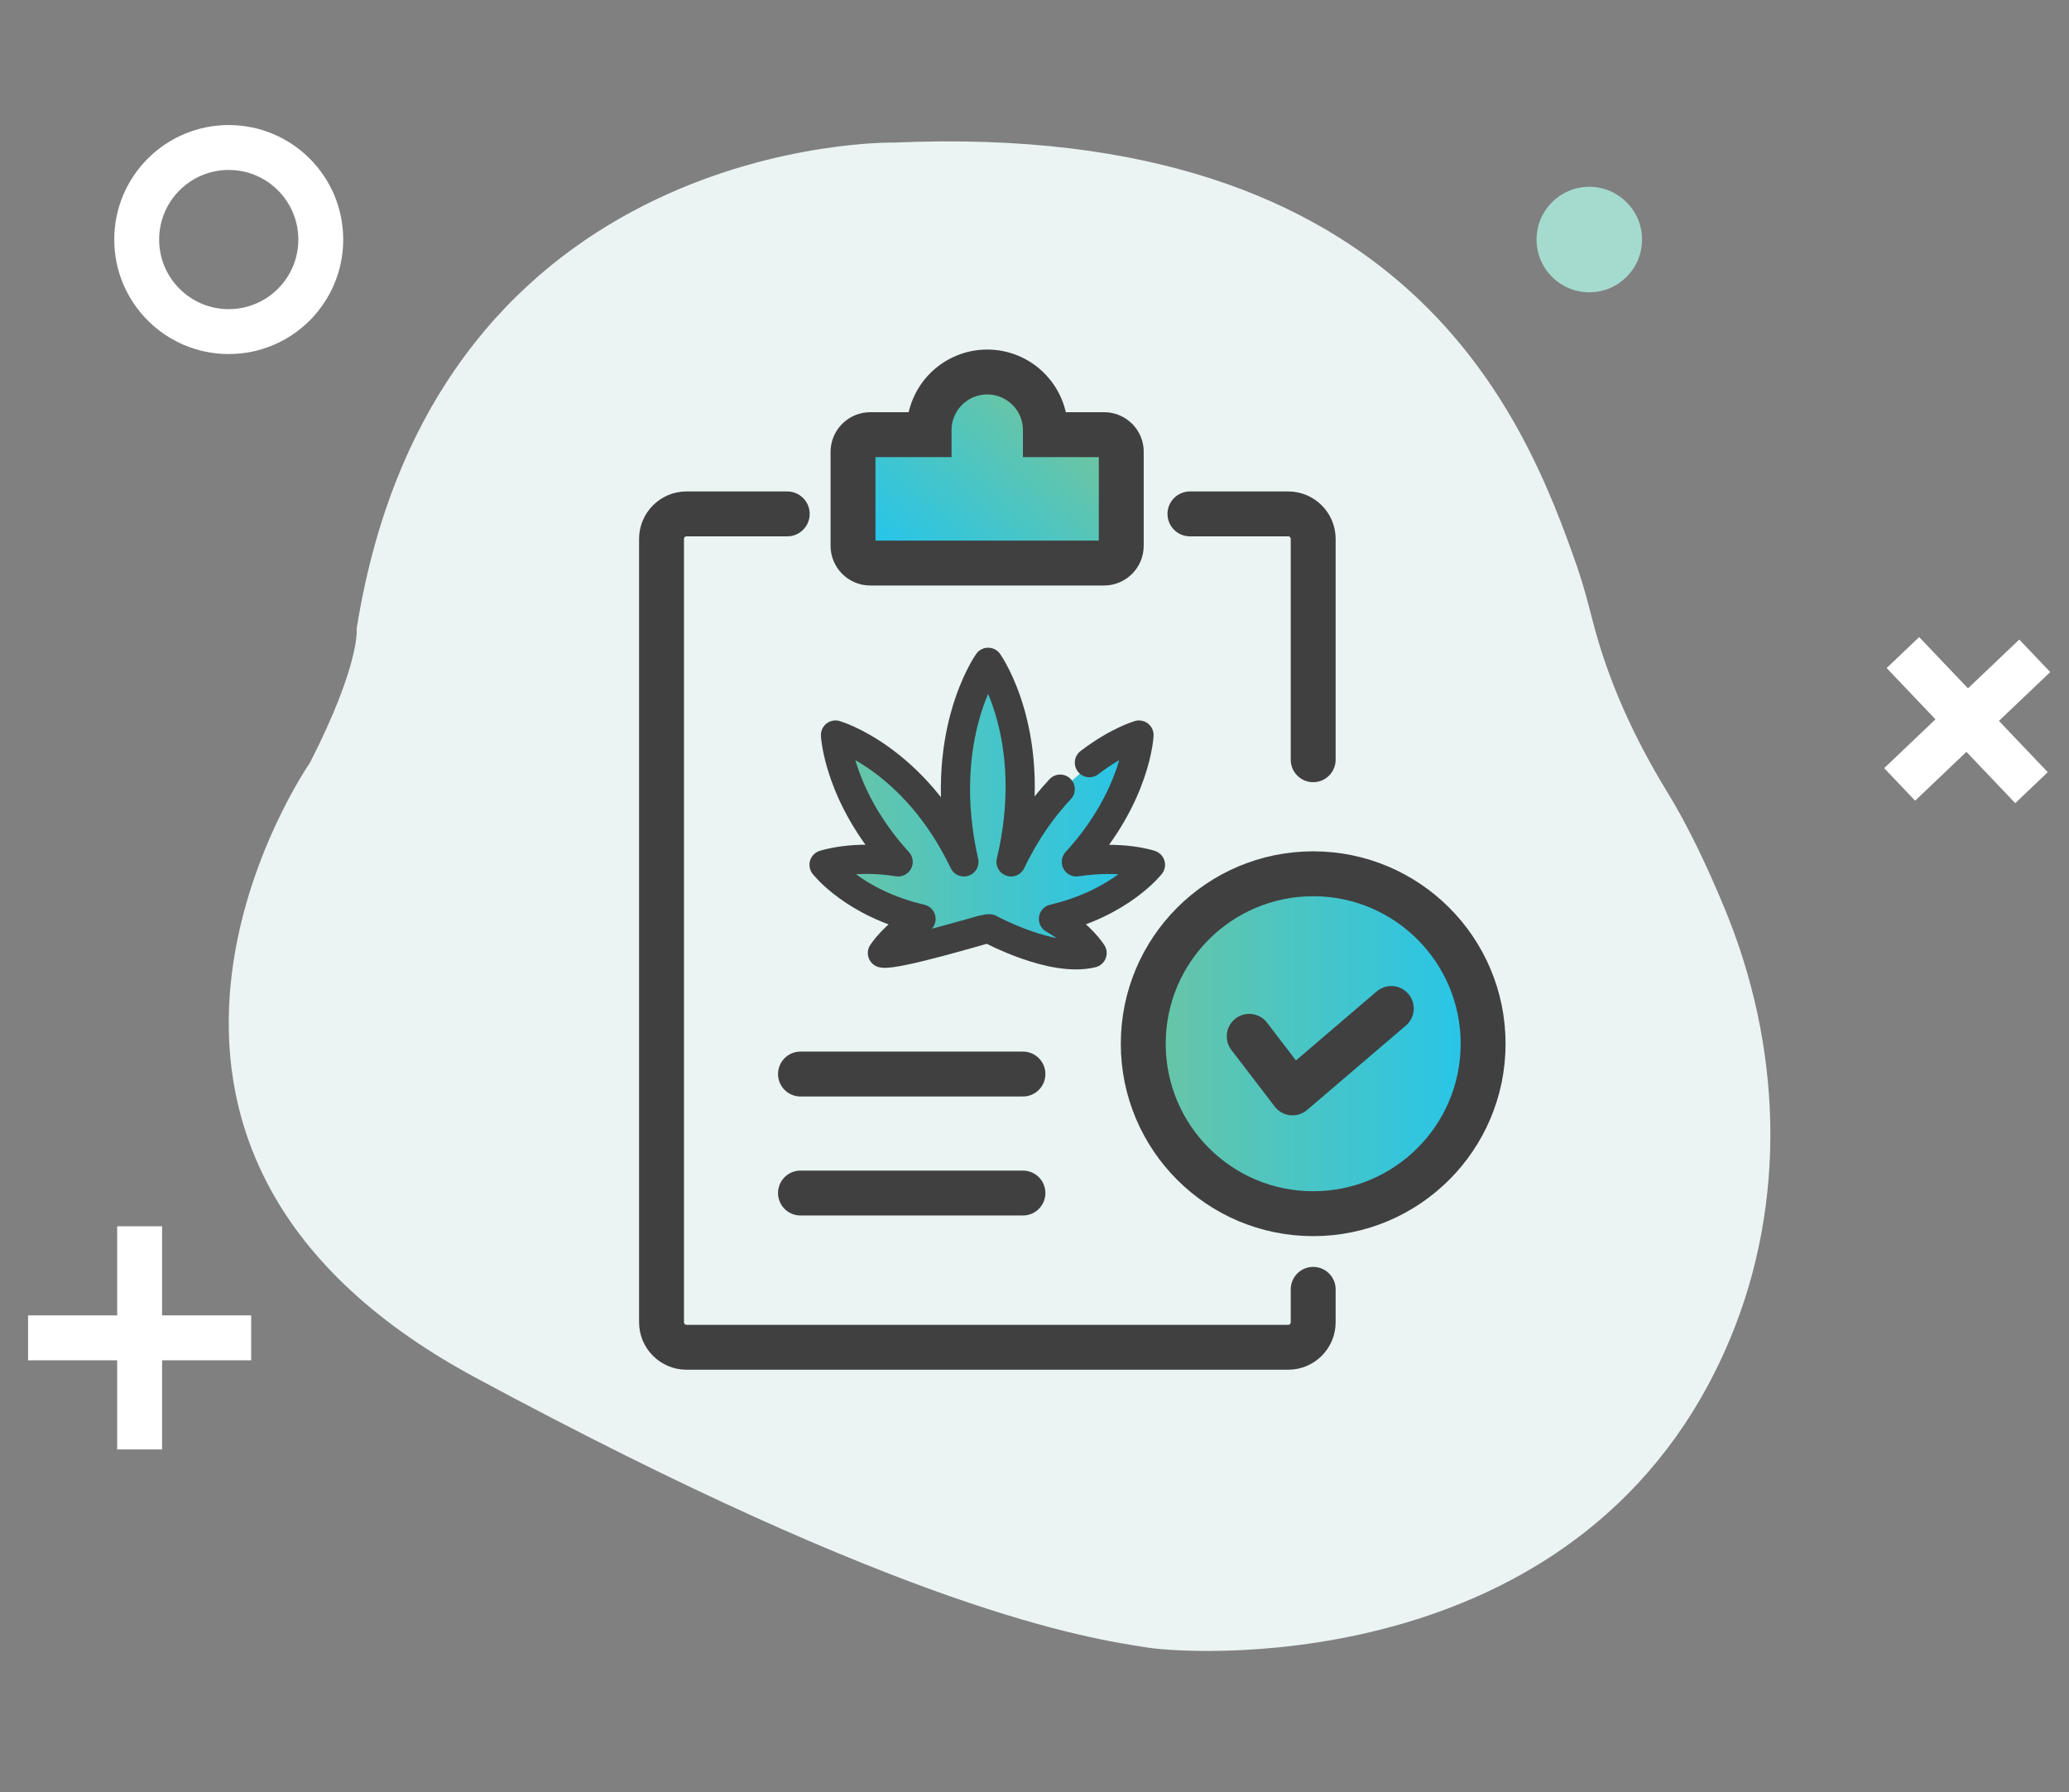 <?xml version="1.0" encoding="utf-8"?>
<!-- Generator: Adobe Illustrator 25.1.0, SVG Export Plug-In . SVG Version: 6.00 Build 0)  -->
<svg version="1.1" id="Layer_1" xmlns="http://www.w3.org/2000/svg" xmlns:xlink="http://www.w3.org/1999/xlink" x="0px" y="0px"
	 viewBox="0 0 92.17 79.83" style="enable-background:new 0 0 92.17 79.83;" xml:space="preserve">
<rect x="0" y="0" width="92.17" height="79.83" fill="#808080" stroke="none"/>
<style type="text/css">
	.st0{fill:#EBF4F3;}
	.st1{fill:none;stroke:#FFFFFF;stroke-width:2;stroke-linecap:square;stroke-linejoin:bevel;stroke-miterlimit:10;}
	.st2{fill:#A5DBCE;}
	.st3{fill:#EAF4F3;}
	.st4{fill:none;stroke:#404040;stroke-width:2;stroke-linecap:round;stroke-linejoin:round;stroke-miterlimit:10;}
	.st5{fill:url(#SVGID_1_);stroke:#404040;stroke-width:2;stroke-miterlimit:10;}
	.st6{fill:url(#SVGID_2_);}
	.st7{fill:none;stroke:#404040;stroke-width:1.3;stroke-linecap:round;stroke-linejoin:round;stroke-miterlimit:10;}
	.st8{fill:url(#SVGID_3_);stroke:#404040;stroke-width:2;stroke-miterlimit:10;}
</style>
<g>
	<path class="st0" d="M39.85,6.35c0,0-20.43-0.42-23.96,21.64c0,0,0.18,1.55-2.08,5.98c0,0-11.86,17.03,7.35,27.38
		S48.3,72.96,51.15,73.39c2.34,0.35,19.64,1.26,25.92-13.75c2.57-6.16,2.3-13.11-0.28-19.27c-0.74-1.78-1.6-3.6-2.51-5.08
		c-1.47-2.4-2.65-4.96-3.34-7.68c-0.2-0.77-0.4-1.54-0.66-2.3C67.98,18.71,62.83,5.35,39.85,6.35z"/>
	<circle class="st1" cx="10.19" cy="10.67" r="4.1"/>
	<circle class="st2" cx="70.8" cy="10.67" r="2.35"/>
	<g>
		<line class="st1" x1="85.35" y1="34.25" x2="89.92" y2="29.9"/>
		<line class="st1" x1="85.46" y1="29.79" x2="89.81" y2="34.36"/>
	</g>
	<g>
		<line class="st1" x1="2.25" y1="59.59" x2="10.19" y2="59.59"/>
		<line class="st1" x1="6.22" y1="55.62" x2="6.22" y2="63.56"/>
	</g>
	<g>
		<g>
			<path class="st3" d="M56.82,60.01H31.16c-0.93,0-1.68-0.75-1.68-1.68V24.57c0-0.93,0.75-1.68,1.68-1.68h25.66
				c0.93,0,1.68,0.75,1.68,1.68v33.76C58.5,59.26,57.75,60.01,56.82,60.01z"/>
			<path class="st4" d="M58.5,57.43v1.47c0,0.61-0.5,1.11-1.11,1.11H30.58c-0.61,0-1.11-0.5-1.11-1.11V24c0-0.61,0.5-1.11,1.11-1.11
				h4.49"/>
			<path class="st4" d="M53.01,22.89h4.38c0.61,0,1.11,0.5,1.11,1.11v9.84"/>
			<linearGradient id="SVGID_1_" gradientUnits="userSpaceOnUse" x1="46.963" y1="18.791" x2="40.723" y2="25.985">
				<stop  offset="0" style="stop-color:#6BC5A3"/>
				<stop  offset="1" style="stop-color:#24C5EC"/>
			</linearGradient>
			<path class="st5" d="M49.19,19.36H46.6h-0.03v-0.2c0-1.43-1.16-2.59-2.59-2.59s-2.59,1.16-2.59,2.59v0.2h-0.11h-2.51
				c-0.42,0-0.77,0.34-0.77,0.77v4.18c0,0.42,0.34,0.77,0.77,0.77h10.41c0.42,0,0.77-0.34,0.77-0.77v-4.18
				C49.96,19.71,49.61,19.36,49.19,19.36z"/>
		</g>
		<g>
			<linearGradient id="SVGID_2_" gradientUnits="userSpaceOnUse" x1="37.046" y1="36.05" x2="51.048" y2="36.05">
				<stop  offset="0" style="stop-color:#6BC5A3"/>
				<stop  offset="1" style="stop-color:#24C5EC"/>
			</linearGradient>
			<path class="st6" d="M43.96,41.38l-3.99,1.03l0.67-1.4c0,0-3.08-1.37-3.54-2.09c-0.47-0.72,2.78-0.55,2.78-0.55
				s-2.42-2.95-2.39-5.36c0,0,4.1,2.17,4.98,4.47c0,0,0.2-6.71,1.44-7.78c0,0,2.22,4.62,1.52,7.43c0,0,3.32-3.78,5.23-4.35
				c0,0-0.5,3.33-2.36,5.24c0,0,1.93,0.23,2.76,0.56c0,0-2.04,2.08-3.75,2.27c0,0,1.1,0.76,0.94,1.44
				C48.24,42.28,44.58,42.14,43.96,41.38z"/>
			<g>
				<path class="st7" d="M47.23,35.15c-0.76,0.81-1.53,1.86-2.19,3.24c1.33-5.59-1.02-8.89-1.02-8.89s-2.35,3.3-1.08,8.89
					c-2.22-4.64-5.72-5.65-5.72-5.65s0.13,2.73,2.79,5.65c-1.97-0.32-3.3,0.13-3.3,0.13s1.33,1.72,4.32,2.41
					c-1.21,0.7-1.72,1.52-1.72,1.52c0.57,0.13,4.57-1.08,4.64-1.08h0.13c0,0,2.79,1.52,4.57,1.08c0,0-0.51-0.83-1.72-1.52
					c2.99-0.7,4.32-2.41,4.32-2.41s-1.27-0.44-3.3-0.13c2.67-2.92,2.79-5.65,2.79-5.65s-0.97,0.28-2.21,1.23"/>
			</g>
		</g>
		<line class="st4" x1="35.66" y1="47.84" x2="45.57" y2="47.84"/>
		<line class="st4" x1="35.66" y1="53.14" x2="45.57" y2="53.14"/>
		<linearGradient id="SVGID_3_" gradientUnits="userSpaceOnUse" x1="50.933" y1="46.491" x2="66.073" y2="46.491">
			<stop  offset="0" style="stop-color:#6BC5A3"/>
			<stop  offset="1" style="stop-color:#24C5EC"/>
		</linearGradient>
		<circle class="st8" cx="58.5" cy="46.49" r="7.57"/>
		<polyline class="st4" points="55.65,46.16 57.58,48.68 61.98,44.92 		"/>
	</g>
</g>
</svg>
